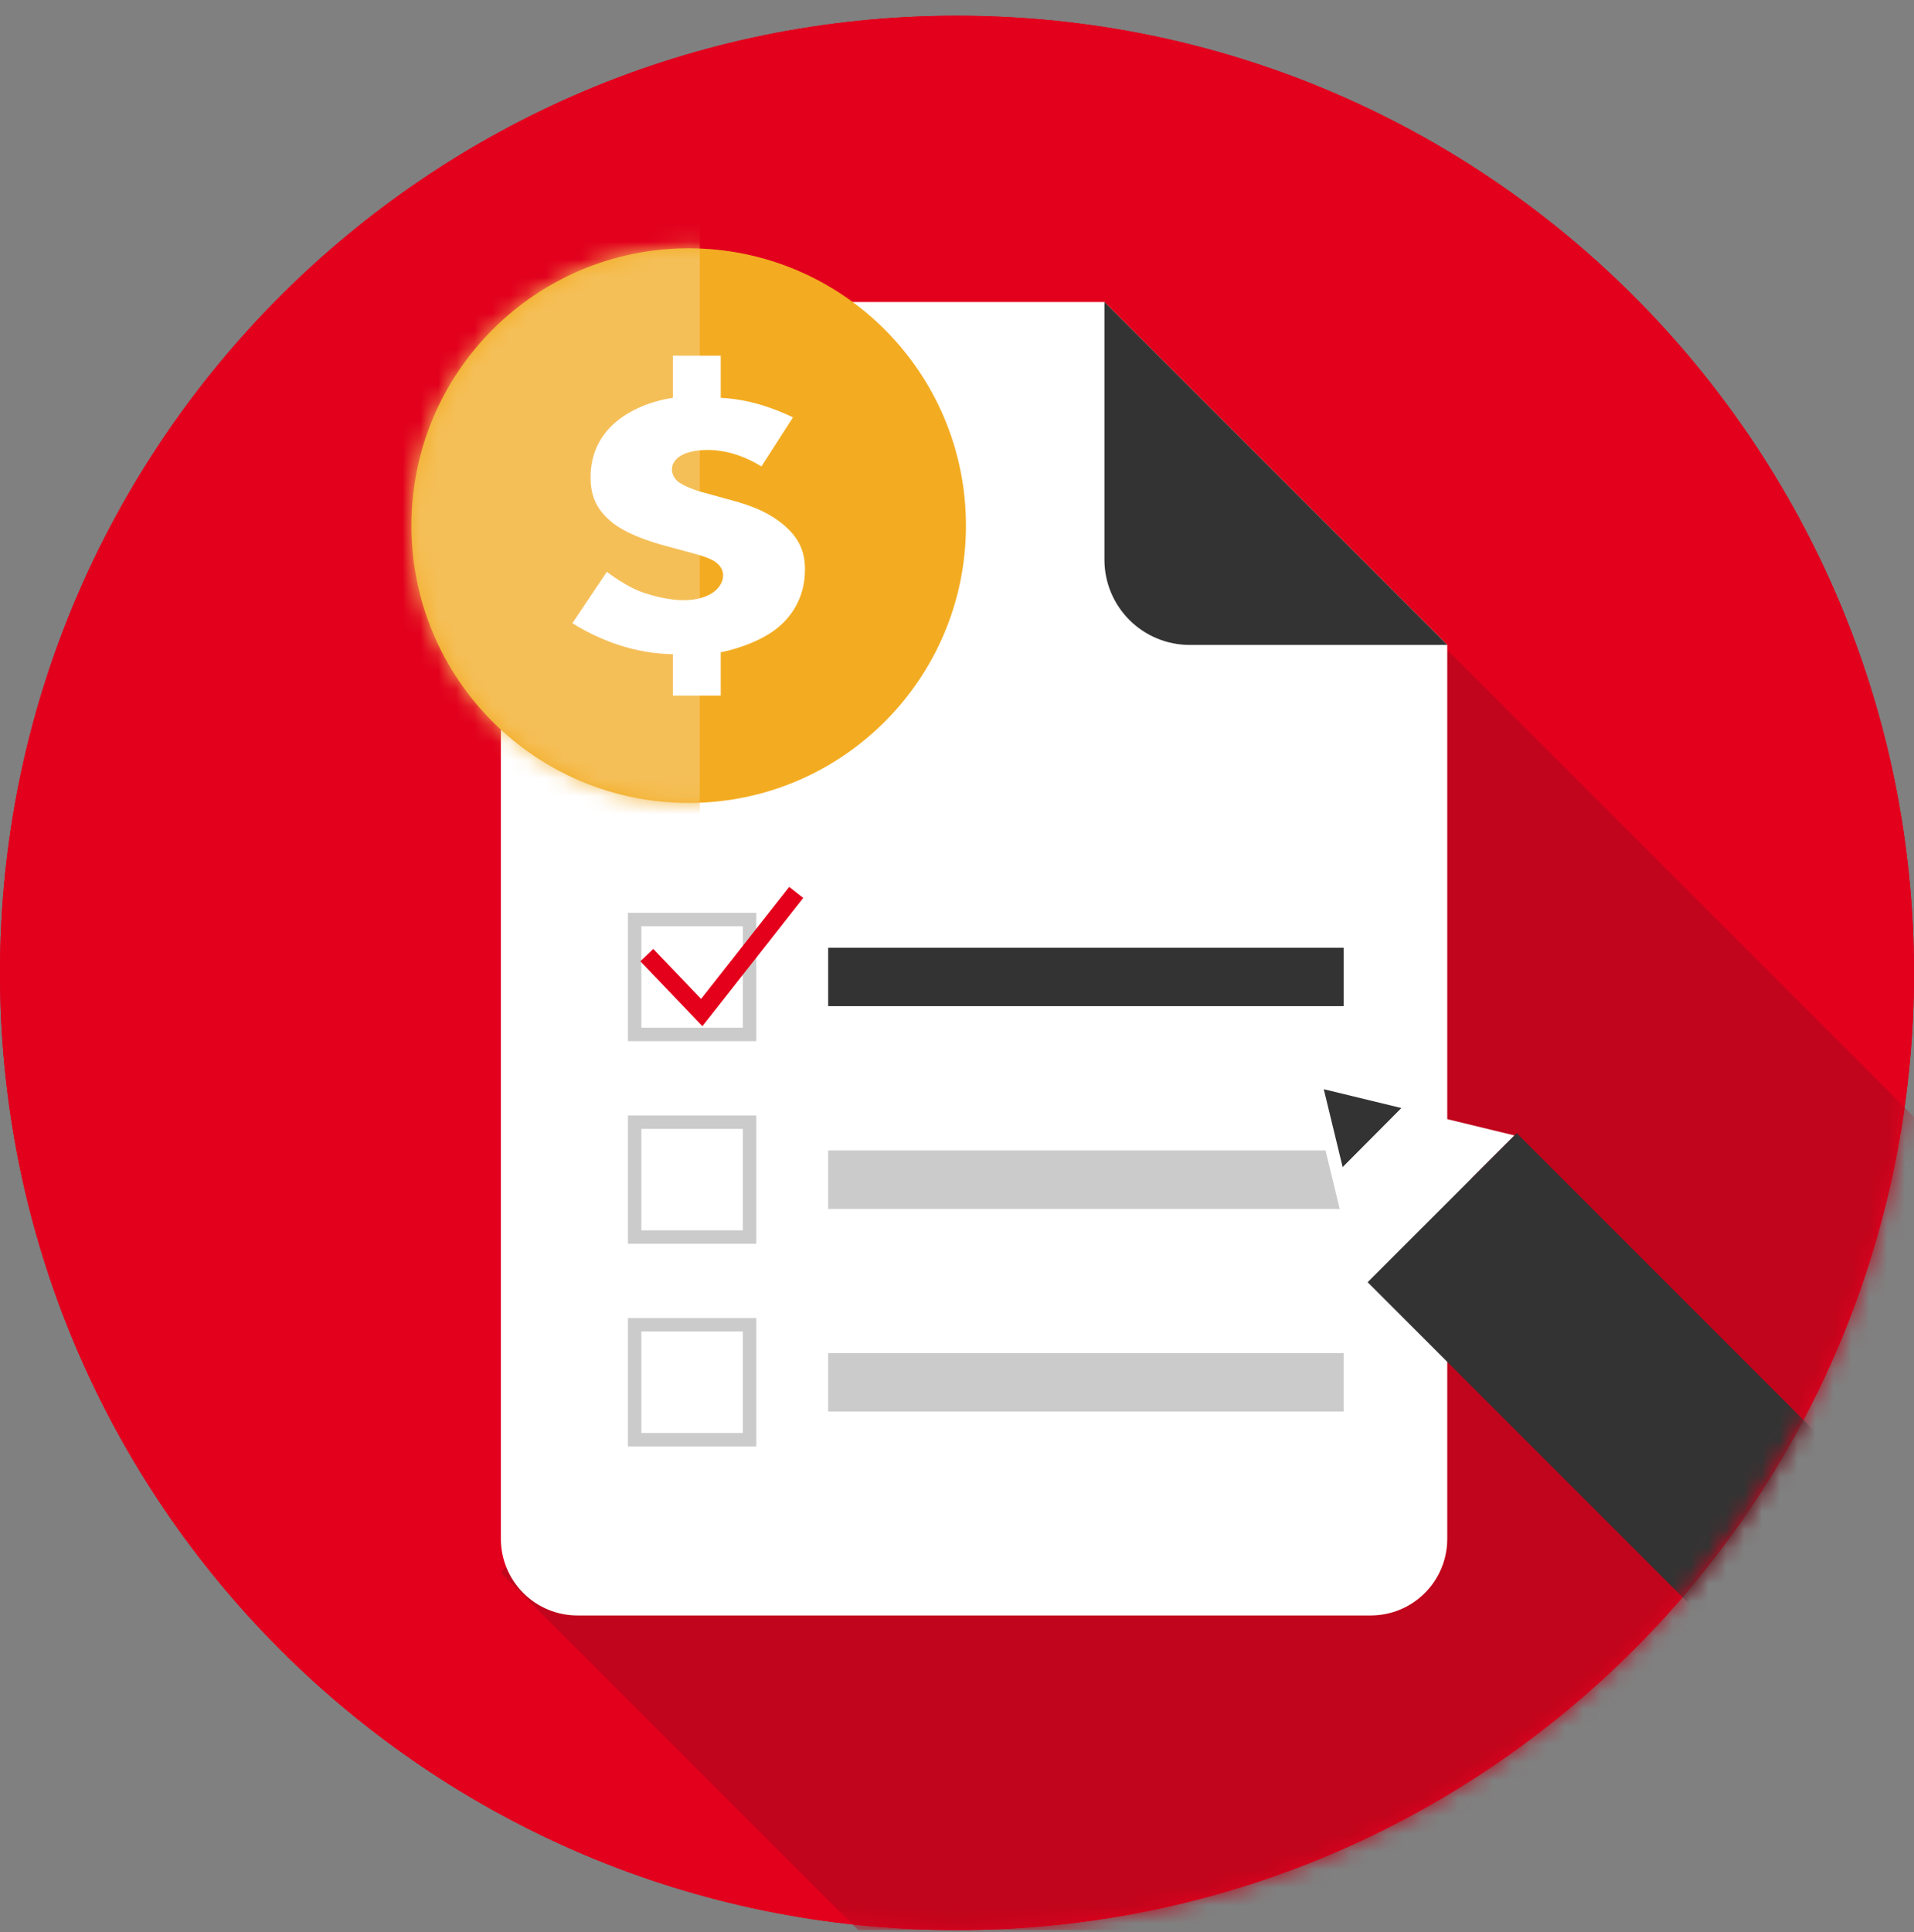 <svg width="107" height="108" viewBox="0 0 107 108" fill="none" xmlns="http://www.w3.org/2000/svg">
<rect x="0" y="0" width="107" height="108" fill="#808080" stroke="none"/>
<g clip-path="url(#clip0_9666_7965)">
<path d="M53.5 107.879C83.047 107.879 107 83.927 107 54.379C107 24.832 83.047 0.879 53.5 0.879C23.953 0.879 0 24.832 0 54.379C0 83.927 23.953 107.879 53.5 107.879Z" fill="#E2001D"/>
<path d="M53.5 107.879C83.047 107.879 107 83.927 107 54.379C107 24.832 83.047 0.879 53.5 0.879C23.953 0.879 0 24.832 0 54.379C0 83.927 23.953 107.879 53.5 107.879Z" fill="#E2001D"/>
<mask id="mask0_9666_7965" style="mask-type:alpha" maskUnits="userSpaceOnUse" x="0" y="0" width="107" height="108">
<path d="M53.5 107.879C83.047 107.879 107 83.927 107 54.379C107 24.832 83.047 0.879 53.5 0.879C23.953 0.879 0 24.832 0 54.379C0 83.927 23.953 107.879 53.5 107.879Z" fill="#E2001D"/>
</mask>
<g mask="url(#mask0_9666_7965)">
<path d="M28 87.898L71.08 130.978L127.068 82.502L78.444 33.879" fill="#C0051C"/>
</g>
<path d="M61.74 16.879H32.286C31.149 16.879 30.059 17.331 29.255 18.134C28.452 18.938 28 20.029 28 21.166V86.007C28 86.57 28.11 87.128 28.326 87.648C28.541 88.168 28.857 88.641 29.255 89.039C29.653 89.437 30.125 89.752 30.646 89.968C31.166 90.183 31.723 90.293 32.286 90.293H76.623C77.186 90.293 77.743 90.183 78.263 89.968C78.783 89.752 79.255 89.436 79.653 89.038C80.051 88.64 80.367 88.168 80.582 87.648C80.797 87.128 80.908 86.57 80.907 86.007V36.047L61.74 16.879Z" fill="white"/>
<path d="M46.297 52.971H75.113V56.236H46.297V52.971Z" fill="#333333"/>
<path d="M35.48 51.395H41.903V57.818H35.48V51.395Z" stroke="#CBCBCB" stroke-width="0.75" stroke-miterlimit="10"/>
<path d="M46.297 64.304H75.113V67.57H46.297V64.304Z" fill="#CBCBCB"/>
<path d="M35.48 62.721H41.903V69.143H35.48V62.721Z" stroke="#CBCBCB" stroke-width="0.75" stroke-miterlimit="10"/>
<path d="M46.297 75.63H75.113V78.895H46.297V75.63Z" fill="#CBCBCB"/>
<path d="M35.48 74.046H41.903V80.468H35.48V74.046Z" stroke="#CBCBCB" stroke-width="0.75" stroke-miterlimit="10"/>
<path d="M61.742 16.879V31.283C61.742 32.547 62.244 33.758 63.137 34.651C64.031 35.544 65.242 36.047 66.506 36.047H80.91L61.742 16.879Z" fill="#333333"/>
<path d="M36.16 53.383L39.23 56.595L44.512 49.879" stroke="#E4001B" stroke-miterlimit="10"/>
<mask id="mask1_9666_7965" style="mask-type:alpha" maskUnits="userSpaceOnUse" x="0" y="0" width="107" height="108">
<path d="M53.5 107.879C83.047 107.879 107 83.927 107 54.379C107 24.832 83.047 0.879 53.5 0.879C23.953 0.879 0 24.832 0 54.379C0 83.927 23.953 107.879 53.5 107.879Z" fill="#E2001D"/>
</mask>
<g mask="url(#mask1_9666_7965)">
<path d="M37.457 22.879H39.103V24.616C39.646 24.647 40.486 24.789 41.589 25.421L40.502 27.441C40.14 27.172 39.465 26.762 38.658 26.762C38.28 26.762 37.901 26.841 37.671 27.046C37.539 27.157 37.424 27.33 37.424 27.567C37.424 27.741 37.49 27.93 37.654 28.088C37.819 28.23 38.165 28.404 38.411 28.483L39.267 28.767C39.86 28.956 40.551 29.177 41.177 29.761C41.819 30.361 42 30.976 42 31.687C42 32.965 41.44 33.707 41.078 34.07C40.601 34.543 39.827 34.922 39.103 35.096V36.879H37.457V35.175C36.815 35.159 36.206 35.033 35.597 34.796C35.119 34.607 34.56 34.322 34 33.896L35.185 31.781C35.531 32.097 35.959 32.413 36.321 32.586C36.733 32.776 37.342 32.949 37.819 32.949C38.263 32.949 38.642 32.823 38.889 32.586C39.07 32.413 39.185 32.176 39.185 31.923C39.185 31.687 39.07 31.481 38.856 31.324C38.691 31.213 38.461 31.118 38.115 31.008L37.144 30.692C36.09 30.345 35.58 29.966 35.333 29.714C34.79 29.177 34.626 28.593 34.626 27.883C34.626 26.888 34.971 26.162 35.449 25.657C35.942 25.136 36.667 24.758 37.457 24.616V22.879Z" fill="#333333"/>
<path d="M84.661 66.464L74 63.879L76.584 74.54L84.661 66.464Z" fill="white"/>
<path d="M78.348 61.932L74.004 60.879L75.061 65.239" fill="#333333"/>
<path d="M78.351 61.932L84.668 63.464L76.591 71.54L75.062 65.239L78.351 61.932Z" fill="white"/>
<path d="M119.848 98.392L111.515 106.725L76.456 71.666L84.789 63.334L119.848 98.392Z" fill="#333333"/>
</g>
<circle cx="38.5" cy="29.379" r="15.5" fill="#F3AC21"/>
<mask id="mask2_9666_7965" style="mask-type:alpha" maskUnits="userSpaceOnUse" x="23" y="13" width="31" height="32">
<circle cx="38.5" cy="29.379" r="15.5" fill="#F3AC21"/>
</mask>
<g mask="url(#mask2_9666_7965)">
<rect x="16.801" y="7.679" width="22.32" height="40.92" fill="#F5BF58"/>
</g>
<path d="M37.617 19.879H40.292V22.236C41.175 22.279 42.539 22.471 44.331 23.328L42.566 26.07C41.977 25.706 40.881 25.149 39.57 25.149C38.955 25.149 38.34 25.256 37.965 25.534C37.751 25.684 37.564 25.92 37.564 26.241C37.564 26.477 37.671 26.734 37.938 26.948C38.206 27.141 38.767 27.377 39.169 27.484L40.56 27.869C41.523 28.126 42.646 28.426 43.663 29.219C44.706 30.033 45 30.868 45 31.832C45 33.567 44.09 34.574 43.502 35.066C42.726 35.709 41.469 36.223 40.292 36.459V38.879H37.617V36.566C36.574 36.545 35.584 36.373 34.595 36.052C33.819 35.795 32.91 35.409 32 34.831L33.926 31.961C34.488 32.389 35.183 32.817 35.772 33.053C36.44 33.31 37.43 33.546 38.206 33.546C38.928 33.546 39.543 33.374 39.944 33.053C40.239 32.817 40.426 32.496 40.426 32.153C40.426 31.832 40.239 31.554 39.891 31.339C39.623 31.189 39.249 31.061 38.687 30.911L37.109 30.483C35.397 30.011 34.568 29.497 34.167 29.154C33.284 28.426 33.017 27.634 33.017 26.67C33.017 25.32 33.578 24.335 34.354 23.649C35.156 22.942 36.333 22.428 37.617 22.236V19.879Z" fill="white"/>
</g>
<defs>
<clipPath id="clip0_9666_7965">
<rect width="107" height="107" fill="white" transform="translate(0 0.879)"/>
</clipPath>
</defs>
</svg>
